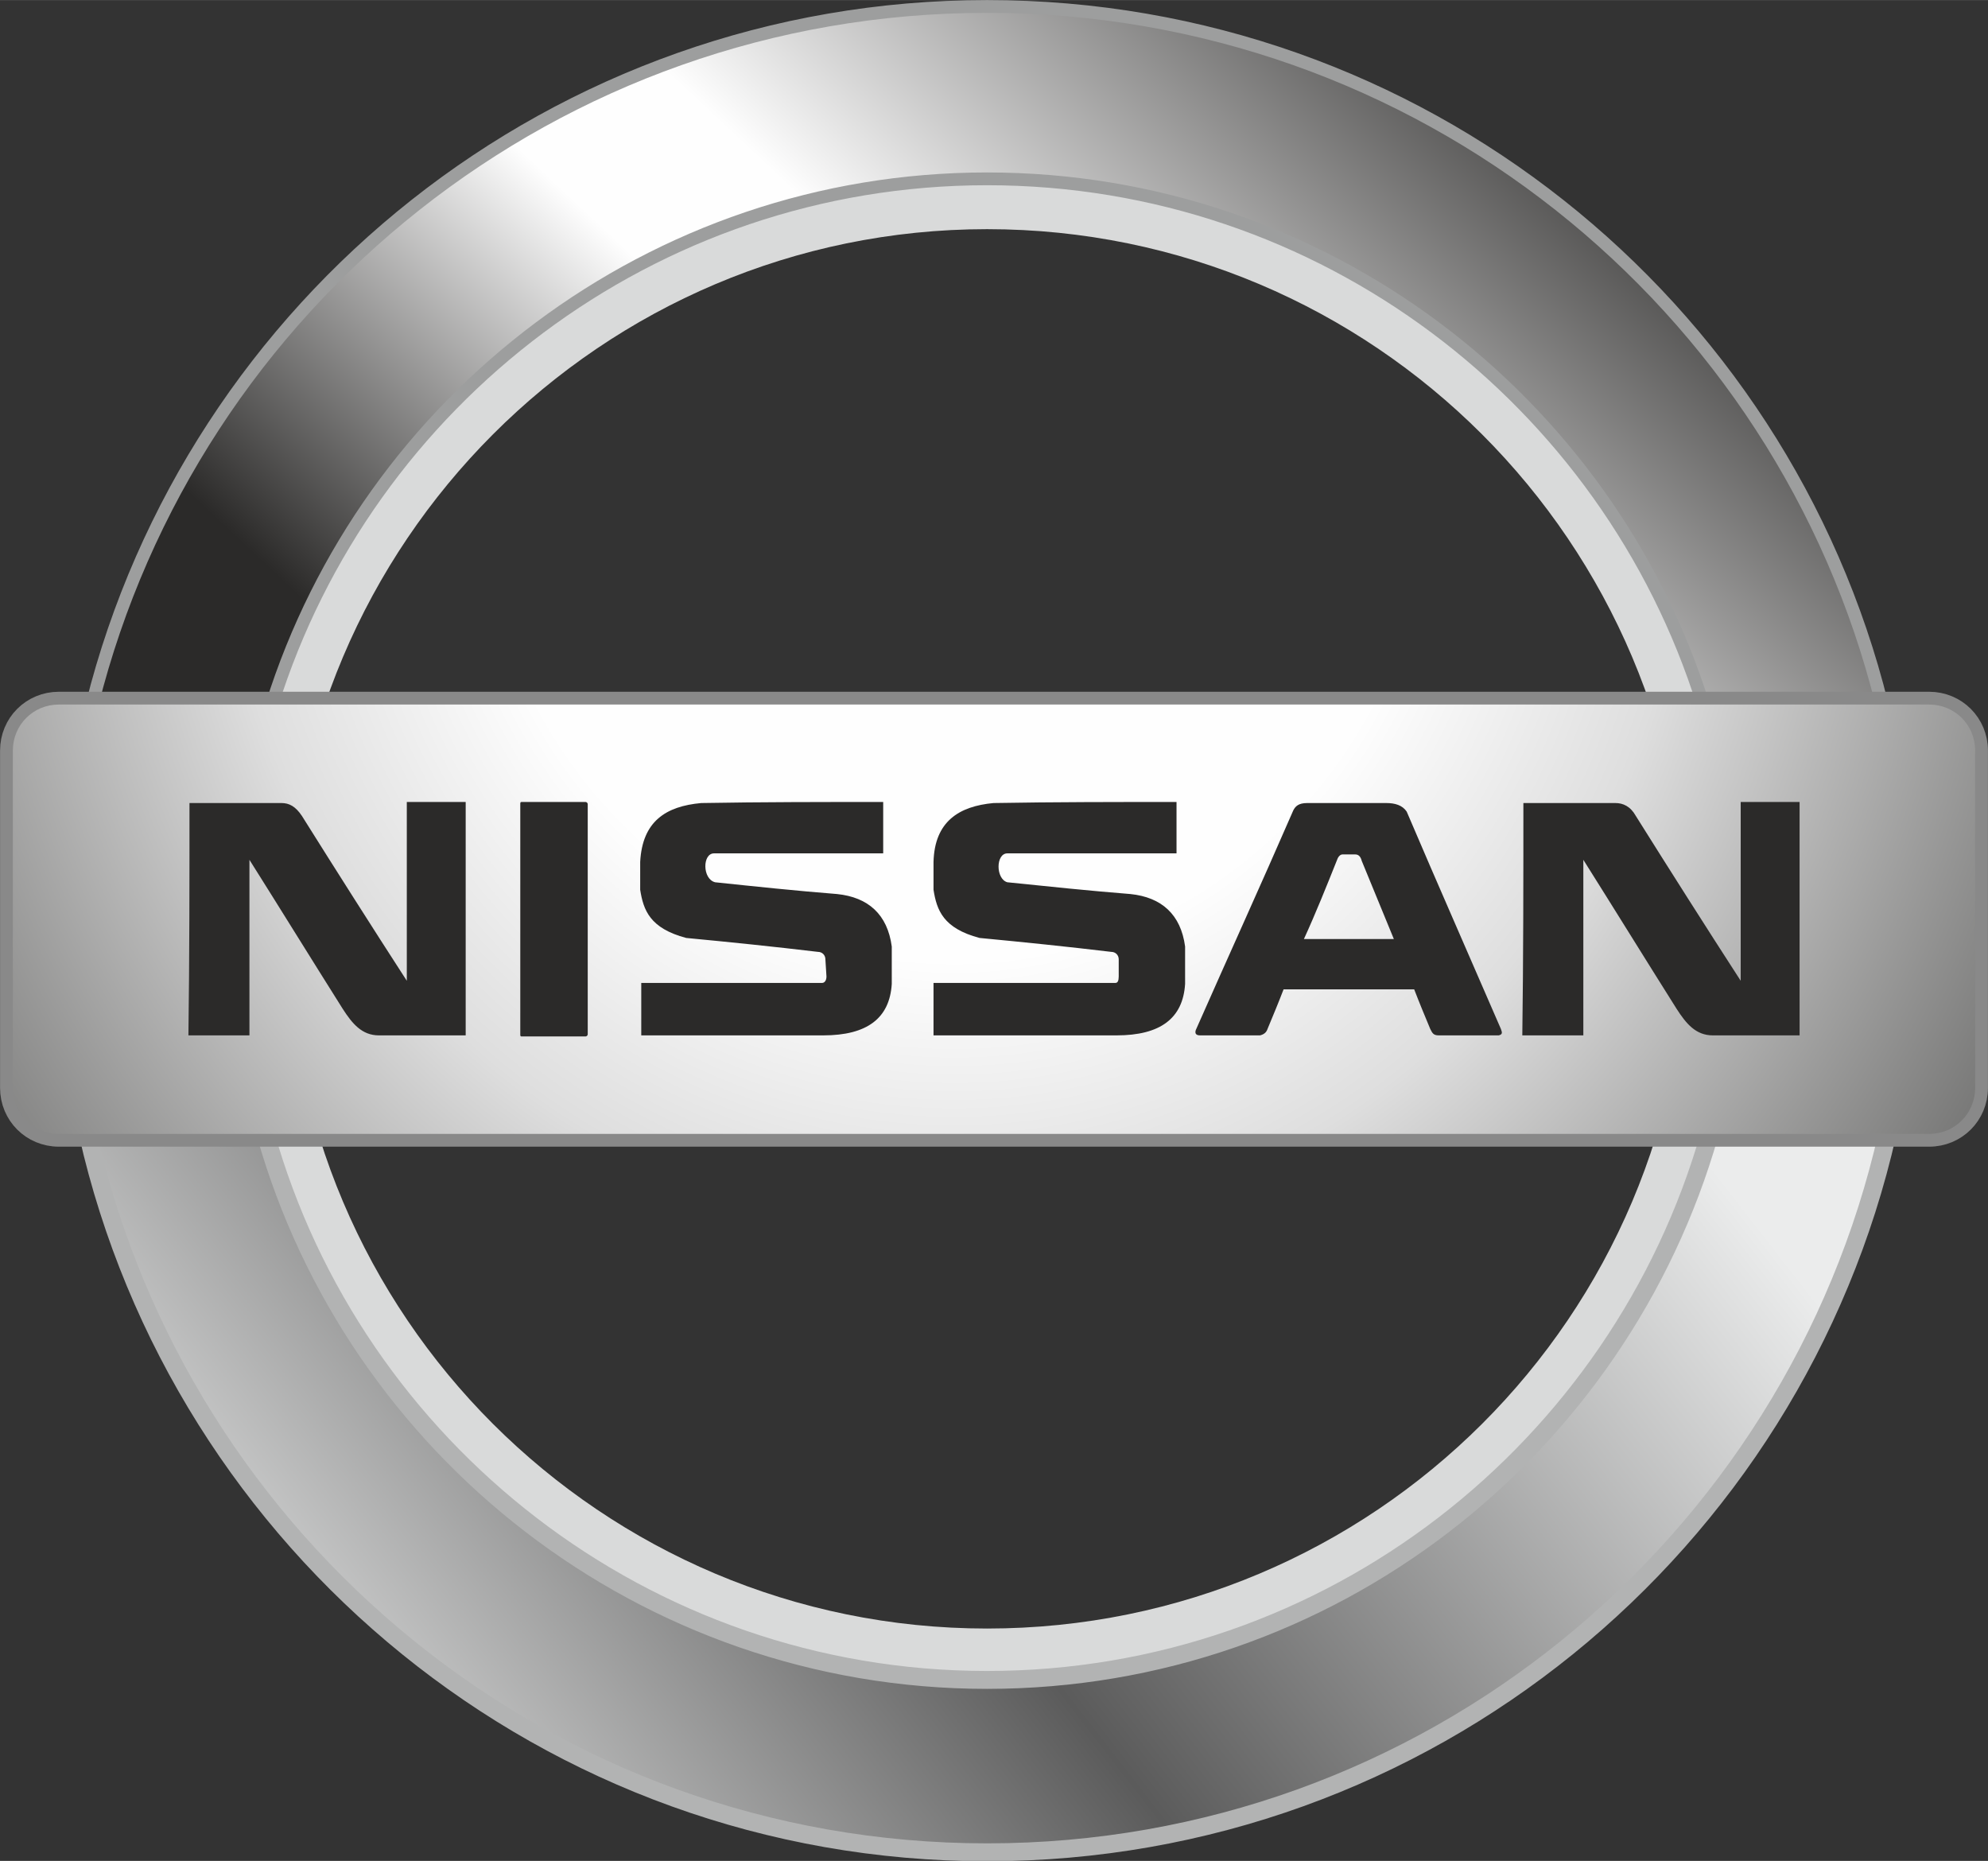 <?xml version="1.0" encoding="UTF-8"?>
<!DOCTYPE svg PUBLIC "-//W3C//DTD SVG 1.1//EN" "http://www.w3.org/Graphics/SVG/1.1/DTD/svg11.dtd">
<!-- Creator: CorelDRAW X8 -->
<svg xmlns="http://www.w3.org/2000/svg" xml:space="preserve" width="27.433mm" height="25.676mm" version="1.1" style="shape-rendering:geometricPrecision; text-rendering:geometricPrecision; image-rendering:optimizeQuality; fill-rule:evenodd; clip-rule:evenodd"
viewBox="0 0 1857 1738"
 xmlns:xlink="http://www.w3.org/1999/xlink">
 <rect x="0" y="0" width="1857" height="1738" fill="#333333" stroke="none"/>
 <defs>
  <style type="text/css">
   <![CDATA[
    .str0 {stroke:#B2B3B3;stroke-width:16.715}
    .str1 {stroke:#9D9E9E;stroke-width:11.942}
    .str2 {stroke:#898989;stroke-width:23.891;stroke-linecap:round;stroke-linejoin:round}
    .fil3 {fill:none}
    .fil5 {fill:#2B2A29}
    .fil0 {fill:#D9DADA}
    .fil2 {fill:url(#id0)}
    .fil1 {fill:url(#id1)}
    .fil4 {fill:url(#id2)}
   ]]>
  </style>
  <linearGradient id="id0" gradientUnits="userSpaceOnUse" x1="1335.59" y1="-108.818" x2="509.207" y2="772.635">
   <stop offset="0" style="stop-opacity:1; stop-color:#2B2A29"/>
   <stop offset="0.51" style="stop-opacity:1; stop-color:#FEFEFE"/>
   <stop offset="0.631" style="stop-opacity:1; stop-color:#FEFEFE"/>
   <stop offset="1" style="stop-opacity:1; stop-color:#2B2A29"/>
  </linearGradient>
  <linearGradient id="id1" gradientUnits="userSpaceOnUse" x1="1492.34" y1="951.087" x2="352.472" y2="1837.64">
   <stop offset="0" style="stop-opacity:1; stop-color:#EBECEC"/>
   <stop offset="0.541" style="stop-opacity:1; stop-color:#5B5B5B"/>
   <stop offset="1" style="stop-opacity:1; stop-color:#EBECEC"/>
  </linearGradient>
  <radialGradient id="id2" gradientUnits="userSpaceOnUse" gradientTransform="matrix(1.23 -0 -0 1.286 -205 -124)" cx="891.438" cy="433.418" r="928.585" fx="891.438" fy="433.418">
   <stop offset="0" style="stop-opacity:1; stop-color:#FEFEFE"/>
   <stop offset="0.388" style="stop-opacity:1; stop-color:#FEFEFE"/>
   <stop offset="0.6" style="stop-opacity:1; stop-color:#DEDEDE"/>
   <stop offset="1" style="stop-opacity:1; stop-color:#727271"/>
  </radialGradient>
 </defs>
 <g id="Katman_x0020_1">
  <path class="fil0" d="M922 214c361,0 654,293 654,654 0,361 -293,653 -654,653 -360,0 -653,-292 -653,-653 0,-361 293,-654 653,-654zm0 -51c389,0 705,316 705,705 0,389 -316,705 -705,705 -389,0 -704,-316 -704,-705 0,-389 315,-705 704,-705z"/>
  <path class="fil1 str0" d="M1763 1059c-87,384 -430,671 -841,671 -410,0 -753,-287 -840,-671l166 0c83,294 354,510 674,510 321,0 591,-216 675,-510l166 0z"/>
  <path class="fil2 str1" d="M922 6c404,0 743,277 836,652l-167 0c-89,-284 -355,-491 -669,-491 -313,0 -579,207 -668,491l-168 0c94,-375 433,-652 836,-652z"/>
  <g>
   <path class="fil3 str2" d="M55 658l1747 0c24,0 43,19 43,43l0 315c0,24 -19,43 -43,43l-1747 0c-24,0 -43,-19 -43,-43l0 -315c0,-24 19,-43 43,-43z"/>
   <path id="1" class="fil4" d="M55 658l1747 0c24,0 43,19 43,43l0 315c0,24 -19,43 -43,43l-1747 0c-24,0 -43,-19 -43,-43l0 -315c0,-24 19,-43 43,-43z"/>
  </g>
  <path class="fil5" d="M177 750c29,0 57,0 86,0 7,0 13,3 19,12 32,51 65,103 98,154 0,-55 0,-111 0,-167 18,0 36,0 55,0 0,73 0,146 0,218 -27,0 -54,0 -81,0 -16,0 -25,-11 -34,-25 -29,-46 -58,-93 -87,-139 0,55 0,109 0,164 -19,0 -38,0 -57,0 1,-72 1,-145 1,-217zm310 -1l60 0c1,0 2,1 2,2l0 215c0,1 -1,2 -2,2l-60 0c-1,0 -1,-1 -1,-2l0 -215c0,-1 0,-2 1,-2zm936 1c29,0 57,0 86,0 7,0 14,3 19,12 32,51 65,103 98,154 0,-55 0,-111 0,-167 18,0 36,0 55,0 0,73 0,146 0,218 -27,0 -54,0 -81,0 -16,0 -25,-11 -34,-25 -29,-46 -58,-93 -87,-139 0,55 0,109 0,164 -19,0 -38,0 -57,0 1,-72 1,-145 1,-217zm-598 -1c0,16 0,32 0,48 -52,0 -105,0 -158,0 -11,0 -11,24 1,27 38,4 76,8 114,11 29,3 47,19 51,49 0,12 0,23 0,35 -2,32 -23,48 -64,48 -57,0 -114,0 -170,0 0,-16 0,-33 0,-49 56,0 112,0 169,0 2,0 4,-2 4,-6l-1 -16c0,-4 -3,-7 -7,-7 -42,-5 -81,-9 -123,-13 -34,-9 -40,-26 -43,-45 0,-8 0,-17 0,-26 2,-38 24,-52 57,-55 57,-1 113,-1 170,-1zm274 0c0,16 0,32 0,48 -53,0 -105,0 -158,0 -11,0 -11,24 0,27 39,4 77,8 115,11 29,3 47,19 51,49 0,12 0,23 0,35 -2,32 -23,48 -64,48 -57,0 -114,0 -171,0 0,-16 0,-33 0,-49 57,0 113,0 170,0 2,0 3,-2 3,-6l0 -16c0,-4 -3,-7 -7,-7 -42,-5 -81,-9 -123,-13 -34,-9 -40,-26 -43,-45 0,-8 0,-17 0,-26 1,-38 24,-52 56,-55 57,-1 114,-1 171,-1zm122 1c25,0 49,0 74,0 8,0 15,2 19,8 29,68 59,136 88,203 1,3 2,5 -2,6 -19,0 -37,0 -56,0 -5,0 -6,-2 -8,-6 -5,-12 -10,-24 -15,-37 -40,0 -81,0 -122,0 -5,13 -10,25 -15,37 -1,3 -3,5 -7,6 -19,0 -37,0 -56,0 -4,0 -5,-2 -4,-5 30,-68 61,-136 91,-205 2,-4 5,-7 13,-7zm-3 127c28,0 56,0 84,0 -10,-24 -20,-49 -30,-73 -1,-4 -3,-6 -6,-6 -4,0 -8,0 -12,0 -2,0 -4,2 -5,5 -10,25 -20,50 -31,74z"/>
 </g>
</svg>
